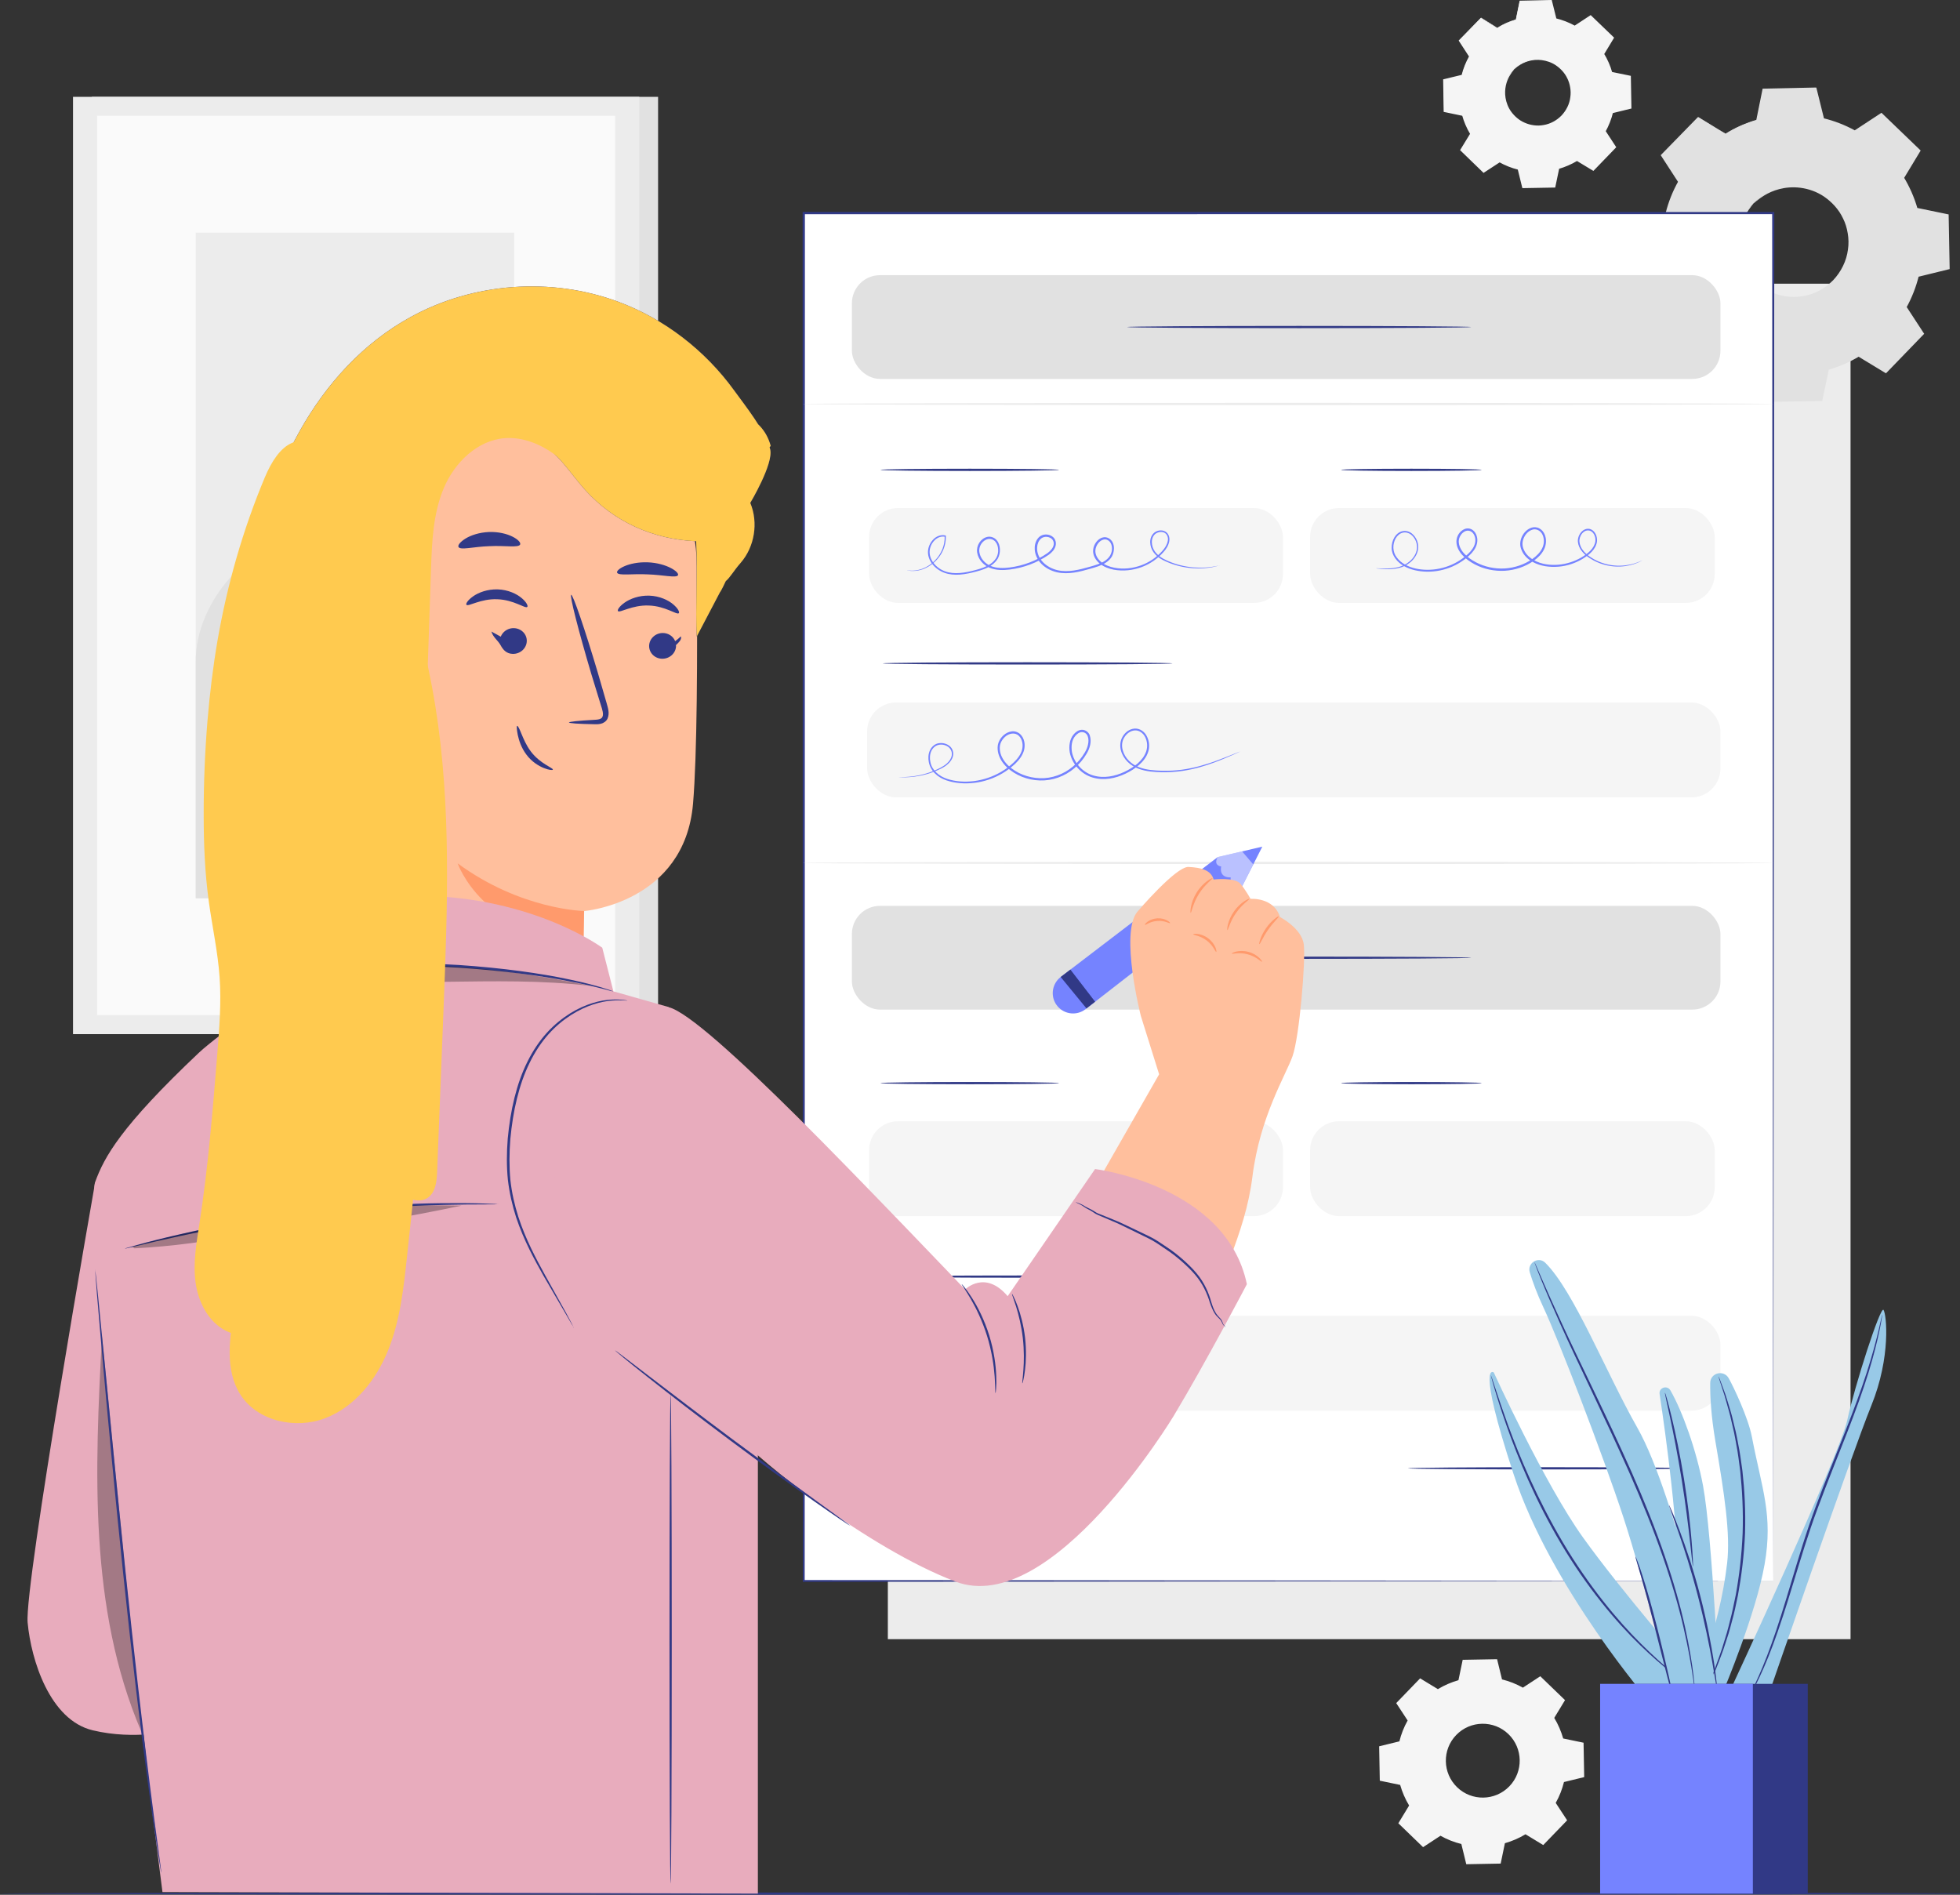 <?xml version="1.0" encoding="UTF-8"?>
<svg xmlns="http://www.w3.org/2000/svg" id="Calque_2" viewBox="0 0 278.09 268.83">
  <rect x="0" y="0" width="278.09" height="268.83" fill="#333333" stroke="none"/>
  <defs>
    <style>.cls-1{fill:#f5f5f5;}.cls-2{fill:#e8acbd;}.cls-3,.cls-4{fill:#fff;}.cls-5{fill:#ececec;}.cls-6{fill:#ffca4f;}.cls-7{fill:#ffbf9d;}.cls-8{fill:#fafafa;}.cls-9{fill:#ff9a6c;}.cls-10{fill:#98c9e7;}.cls-11{fill:#e1e1e1;}.cls-12{fill:#7583ff;}.cls-13{fill:#313986;}.cls-14{opacity:.3;}.cls-4{opacity:.5;}</style>
  </defs>
  <g id="Calque_1-2">
    <g>
      <g>
        <rect class="cls-5" x="125.97" y="40.25" width="136.59" height="192.31"></rect>
        <g>
          <g>
            <path class="cls-11" d="M244.82,18.97c1.4-.85,2.9-1.49,4.44-1.93l.91-4.39,7.42-.13,1.07,4.36c1.56,.38,3.07,.97,4.51,1.77l3.75-2.46,5.34,5.16-2.33,3.84c.85,1.4,1.49,2.9,1.93,4.44l4.39,.91,.13,7.42-4.36,1.07c-.38,1.56-.97,3.07-1.77,4.5l2.46,3.75-5.16,5.34-3.84-2.33c-1.4,.85-2.9,1.49-4.44,1.93l-.91,4.39-7.42,.13-1.07-4.36c-1.56-.38-3.07-.97-4.5-1.77l-3.75,2.46-5.34-5.16,2.33-3.84c-.85-1.4-1.49-2.9-1.93-4.44l-4.39-.91-.13-7.42,4.36-1.07c.38-1.56,.97-3.07,1.77-4.5l-2.46-3.75,5.16-5.34,3.84,2.33h0Zm3.96,9.89c-3.06,3.17-2.97,8.21,.2,11.26,3.17,3.06,8.21,2.97,11.26-.2,3.06-3.17,2.97-8.21-.2-11.26-3.17-3.06-8.21-2.97-11.26,.2Z"></path>
            <path class="cls-11" d="M248.78,28.86s.42-.59,1.48-1.3c1.05-.7,2.88-1.47,5.2-1.23,1.14,.13,2.39,.5,3.53,1.25,1.13,.75,2.19,1.83,2.86,3.22,.35,.68,.59,1.44,.72,2.24,.14,.79,.16,1.62,.04,2.45-.2,1.66-.99,3.3-2.21,4.59-1.24,1.27-2.86,2.11-4.51,2.37-.82,.15-1.66,.16-2.45,.04-.8-.1-1.56-.32-2.26-.65-1.41-.62-2.52-1.64-3.32-2.74-.79-1.11-1.21-2.35-1.38-3.49-.33-2.31,.39-4.17,1.05-5.24,.68-1.09,1.25-1.53,1.25-1.53,.04,.04-.48,.52-1.09,1.62-.6,1.07-1.23,2.89-.88,5.1,.18,1.09,.6,2.26,1.37,3.32,.77,1.04,1.83,2.01,3.18,2.58,.66,.3,1.39,.5,2.15,.6,.75,.11,1.54,.09,2.32-.05,1.57-.25,3.08-1.05,4.26-2.25,1.15-1.22,1.9-2.76,2.1-4.34,.12-.78,.1-1.57-.03-2.32-.12-.75-.34-1.47-.67-2.12-.62-1.32-1.62-2.35-2.69-3.09-1.08-.73-2.27-1.11-3.36-1.25-2.22-.28-4.01,.42-5.07,1.06-1.07,.65-1.54,1.19-1.58,1.15Z"></path>
            <path class="cls-11" d="M244.82,18.97s-.08-.04-.25-.13c-.18-.1-.42-.24-.74-.43-.67-.4-1.64-.97-2.89-1.71h.09c-1.31,1.36-3.04,3.17-5.13,5.36v-.14c.76,1.13,1.6,2.39,2.49,3.74l.04,.07-.04,.07c-.73,1.32-1.34,2.82-1.74,4.48l-.02,.09-.09,.02c-1.36,.34-2.83,.7-4.36,1.08l.12-.16c.05,2.34,.1,4.82,.15,7.42l-.14-.17c1.36,.28,2.86,.59,4.4,.91l.11,.02,.03,.11c.41,1.43,1.05,2.96,1.92,4.39l.06,.1-.06,.1c-.72,1.19-1.51,2.5-2.32,3.84l-.03-.25c1.68,1.62,3.49,3.36,5.35,5.15l-.26-.02c1.17-.77,2.45-1.61,3.75-2.46l.11-.07,.11,.06c1.31,.73,2.84,1.35,4.45,1.75l.13,.03,.03,.13c.34,1.37,.7,2.85,1.07,4.36l-.22-.17c2.35-.04,4.87-.09,7.42-.13l-.22,.18c.29-1.39,.6-2.89,.91-4.39l.03-.14,.13-.04c1.46-.41,2.98-1.05,4.38-1.9h0s.12-.07,.12-.07l.12,.07c1.29,.78,2.57,1.56,3.84,2.33l-.28,.04c1.74-1.8,3.46-3.59,5.16-5.34l-.03,.28c-.83-1.26-1.65-2.52-2.46-3.75l-.07-.11,.07-.12c.79-1.41,1.37-2.92,1.75-4.45l.03-.13,.13-.03c1.47-.36,2.93-.72,4.36-1.07l-.17,.22c-.04-2.53-.08-5.01-.12-7.42l.17,.2c-1.49-.31-2.95-.62-4.39-.92l-.12-.03-.03-.12c-.44-1.57-1.09-3.05-1.9-4.39l-.06-.1,.06-.1c.8-1.31,1.58-2.59,2.33-3.83l.03,.23c-1.88-1.82-3.65-3.53-5.33-5.17l.22,.02c-1.32,.86-2.56,1.67-3.76,2.45l-.08,.05-.09-.05c-1.5-.84-2.99-1.4-4.46-1.77l-.09-.02-.02-.09c-.38-1.59-.73-3.01-1.05-4.36l.13,.1c-2.88,.04-5.33,.07-7.43,.1l.1-.08c-.38,1.75-.69,3.19-.94,4.39v.04s-.05,.01-.05,.01c-1.57,.44-2.68,.95-3.4,1.31-.34,.18-.61,.32-.8,.42-.18,.1-.27,.14-.27,.14,0,0,.08-.06,.25-.17,.17-.1,.43-.26,.78-.45,.71-.38,1.81-.92,3.39-1.38l-.05,.06c.24-1.2,.53-2.64,.89-4.4l.02-.08h.08c2.1-.05,4.55-.1,7.42-.16h.11s.03,.1,.03,.1c.33,1.35,.69,2.77,1.08,4.36l-.11-.11c1.49,.36,3.02,.93,4.55,1.77h-.17c1.19-.78,2.43-1.59,3.75-2.46l.12-.08,.1,.1c1.69,1.63,3.47,3.34,5.35,5.15l.11,.11-.08,.13c-.75,1.25-1.52,2.52-2.32,3.84v-.2c.83,1.37,1.5,2.88,1.96,4.49l-.15-.14c1.44,.3,2.9,.6,4.4,.91l.16,.03v.17c.05,2.41,.09,4.89,.14,7.42v.17s-.17,.04-.17,.04c-1.43,.35-2.88,.71-4.36,1.07l.16-.16c-.39,1.57-.98,3.11-1.79,4.56v-.23c.8,1.24,1.62,2.49,2.45,3.75l.1,.15-.13,.13c-1.69,1.76-3.41,3.54-5.16,5.34l-.13,.13-.16-.09c-1.27-.77-2.55-1.54-3.84-2.33h.24s0,0,0,0c-1.44,.87-2.99,1.53-4.49,1.95l.16-.17c-.31,1.51-.63,3.01-.92,4.39l-.04,.18h-.18c-2.55,.05-5.07,.09-7.42,.13h-.18s-.04-.17-.04-.17c-.37-1.5-.73-2.99-1.07-4.36l.16,.16c-1.65-.41-3.22-1.05-4.56-1.8h.22c-1.3,.84-2.59,1.68-3.76,2.45l-.14,.09-.12-.12c-1.85-1.79-3.66-3.54-5.34-5.16l-.12-.11,.08-.14c.81-1.33,1.61-2.64,2.33-3.83v.2c-.89-1.47-1.53-3.03-1.94-4.49l.14,.13c-1.54-.32-3.03-.64-4.39-.92l-.14-.03v-.14c-.04-2.61-.08-5.09-.12-7.42v-.13s.12-.03,.12-.03c1.53-.37,3-.73,4.36-1.06l-.11,.11c.42-1.68,1.05-3.2,1.8-4.53v.14c-.88-1.36-1.7-2.62-2.44-3.76l-.05-.08,.06-.07c2.11-2.16,3.86-3.95,5.19-5.31l.04-.04,.05,.03c1.23,.76,2.17,1.35,2.83,1.76,.31,.2,.55,.35,.73,.46,.16,.11,.25,.16,.25,.17Z"></path>
          </g>
          <g>
            <path class="cls-1" d="M212.42,3.95c.84-.51,1.73-.89,2.66-1.15l.55-2.63,4.44-.08,.64,2.61c.93,.23,1.84,.58,2.7,1.06l2.25-1.47,3.2,3.09-1.39,2.3c.51,.84,.89,1.74,1.15,2.66l2.63,.55,.08,4.44-2.61,.64c-.23,.93-.58,1.84-1.06,2.7l1.47,2.25-3.09,3.2-2.3-1.39c-.84,.51-1.74,.89-2.66,1.15l-.55,2.63-4.44,.08-.64-2.61c-.93-.23-1.84-.58-2.7-1.06l-2.25,1.47-3.2-3.09,1.39-2.3c-.51-.84-.89-1.74-1.16-2.66l-2.63-.55-.08-4.44,2.61-.64c.23-.93,.58-1.84,1.06-2.7l-1.47-2.25,3.09-3.2,2.3,1.39h0Zm2.37,5.92c-1.83,1.89-1.78,4.91,.12,6.74,1.89,1.83,4.91,1.78,6.74-.12,1.83-1.89,1.78-4.91-.12-6.74-1.89-1.83-4.91-1.78-6.74,.12Z"></path>
            <path class="cls-1" d="M214.79,9.87s.25-.35,.89-.78c.63-.42,1.72-.88,3.11-.74,.68,.08,1.43,.3,2.11,.75,.67,.45,1.31,1.09,1.71,1.93,.21,.41,.35,.86,.43,1.34,.09,.47,.1,.97,.03,1.47-.12,1-.59,1.98-1.32,2.75-.75,.76-1.71,1.26-2.7,1.42-.49,.09-.99,.09-1.47,.02-.48-.06-.94-.19-1.35-.39-.85-.37-1.51-.98-1.99-1.64-.47-.67-.72-1.41-.82-2.09-.2-1.38,.23-2.49,.63-3.13,.4-.65,.75-.91,.75-.91,.03,.02-.29,.31-.66,.97-.36,.64-.74,1.73-.53,3.05,.11,.65,.36,1.36,.82,1.98,.46,.62,1.1,1.2,1.9,1.54,.4,.18,.83,.3,1.28,.36,.45,.06,.92,.06,1.39-.03,.94-.15,1.85-.63,2.55-1.35,.69-.73,1.14-1.65,1.25-2.6,.07-.47,.06-.94-.02-1.39-.07-.45-.21-.88-.4-1.27-.37-.79-.97-1.41-1.61-1.85-.64-.44-1.36-.66-2.01-.75-1.33-.17-2.4,.25-3.03,.63-.64,.39-.92,.71-.94,.69Z"></path>
            <path class="cls-1" d="M212.42,3.95s-.05-.02-.15-.08c-.11-.06-.25-.15-.44-.25-.4-.24-.98-.58-1.73-1.02h.05c-.79,.82-1.82,1.9-3.07,3.21v-.09c.46,.68,.96,1.43,1.49,2.24l.03,.04-.02,.04c-.44,.79-.8,1.69-1.04,2.68v.05s-.07,.01-.07,.01c-.81,.2-1.69,.42-2.61,.65l.07-.1c.03,1.4,.06,2.88,.09,4.44l-.09-.1c.81,.17,1.71,.35,2.63,.54h.07s.02,.08,.02,.08c.24,.86,.63,1.77,1.15,2.63l.04,.06-.04,.06c-.43,.71-.91,1.5-1.39,2.3l-.02-.15c1.01,.97,2.09,2.01,3.2,3.08h-.16c.7-.47,1.47-.98,2.24-1.49l.07-.04,.07,.04c.78,.44,1.7,.81,2.66,1.05l.08,.02,.02,.08c.2,.82,.42,1.71,.64,2.61l-.13-.1c1.41-.03,2.92-.05,4.44-.08l-.13,.11c.17-.83,.36-1.73,.55-2.63l.02-.08,.08-.02c.88-.25,1.78-.63,2.62-1.14h0s.07-.04,.07-.04l.07,.04c.77,.47,1.54,.93,2.3,1.39l-.17,.02c1.04-1.08,2.07-2.15,3.09-3.2l-.02,.17c-.5-.76-.99-1.51-1.47-2.25l-.04-.07,.04-.07c.47-.85,.82-1.75,1.05-2.66l.02-.08,.08-.02c.88-.22,1.75-.43,2.61-.64l-.1,.13c-.03-1.52-.05-3-.07-4.44l.1,.12c-.89-.19-1.77-.37-2.63-.55l-.07-.02-.02-.07c-.27-.94-.65-1.83-1.14-2.63l-.04-.06,.04-.06c.48-.79,.94-1.55,1.4-2.29l.02,.14c-1.12-1.09-2.18-2.12-3.19-3.09h.13c-.79,.53-1.53,1.01-2.25,1.48l-.05,.03-.05-.03c-.9-.5-1.79-.84-2.67-1.06h-.05s-.01-.07-.01-.07c-.23-.95-.44-1.8-.63-2.61l.08,.06c-1.72,.02-3.19,.04-4.44,.06l.06-.05c-.23,1.05-.41,1.91-.56,2.63v.03s-.03,0-.03,0c-.94,.26-1.6,.57-2.03,.78-.21,.11-.36,.19-.48,.25-.11,.06-.16,.08-.16,.08,0,0,.05-.04,.15-.1,.1-.06,.26-.16,.47-.27,.43-.23,1.08-.55,2.03-.83l-.03,.03c.14-.72,.32-1.58,.53-2.63v-.05s.06,0,.06,0c1.26-.03,2.72-.06,4.44-.1h.06s.02,.06,.02,.06c.2,.81,.41,1.66,.65,2.61l-.07-.07c.89,.22,1.81,.56,2.72,1.06h-.1c.71-.47,1.45-.95,2.24-1.47l.07-.05,.06,.06c1.01,.97,2.08,2,3.2,3.08l.07,.06-.05,.08c-.45,.75-.91,1.51-1.39,2.3v-.12c.5,.82,.9,1.72,1.17,2.69l-.09-.09c.86,.18,1.74,.36,2.63,.54l.1,.02v.1c.03,1.45,.06,2.93,.08,4.44v.1s-.1,.02-.1,.02c-.86,.21-1.73,.42-2.61,.64l.1-.1c-.23,.94-.59,1.86-1.07,2.73v-.14c.48,.74,.97,1.49,1.47,2.25l.06,.09-.08,.08c-1.01,1.05-2.04,2.12-3.09,3.2l-.08,.08-.09-.06c-.76-.46-1.53-.92-2.3-1.39h.14s0,0,0,0c-.86,.52-1.79,.91-2.69,1.17l.1-.1c-.19,.9-.37,1.8-.55,2.63l-.02,.11h-.11c-1.53,.03-3.04,.05-4.44,.08h-.11s-.03-.1-.03-.1c-.22-.9-.44-1.79-.64-2.61l.1,.1c-.99-.24-1.93-.63-2.73-1.08h.13c-.78,.5-1.55,1.01-2.25,1.47l-.09,.06-.07-.07c-1.11-1.07-2.19-2.12-3.19-3.09l-.07-.07,.05-.08c.49-.8,.96-1.58,1.4-2.29v.12c-.53-.88-.92-1.81-1.16-2.69l.09,.08c-.92-.19-1.82-.38-2.63-.55l-.08-.02v-.09c-.03-1.56-.05-3.04-.07-4.44v-.08s.07-.02,.07-.02c.92-.22,1.8-.44,2.61-.63l-.07,.07c.25-1,.63-1.91,1.08-2.71v.08c-.52-.81-1.02-1.57-1.46-2.25l-.03-.05,.04-.04c1.26-1.3,2.31-2.37,3.11-3.18l.02-.03,.03,.02c.73,.46,1.3,.81,1.69,1.05,.19,.12,.33,.21,.44,.28,.1,.06,.15,.1,.15,.1Z"></path>
          </g>
        </g>
        <g>
          <rect class="cls-11" x="13.03" y="13.74" width="80.34" height="132.98"></rect>
          <rect class="cls-5" x="10.36" y="13.74" width="80.34" height="132.98"></rect>
          <rect class="cls-8" x="13.78" y="16.43" width="73.5" height="127.59"></rect>
          <g>
            <rect class="cls-5" x="27.77" y="33.01" width="45.19" height="94.43"></rect>
            <path class="cls-11" d="M27.77,94.03c-.1-8.82,7.83-17.43,16.56-18.66,4.17-.59,8.59,.24,12.48-1.36,6.95-2.85,9.16-12.08,16.15-14.82l.32,68.25H27.77v-33.42Z"></path>
          </g>
        </g>
        <path class="cls-1" d="M204.01,239.65c.92-.56,1.91-.98,2.92-1.27l.6-2.89,4.88-.09,.7,2.87c1.02,.25,2.02,.64,2.96,1.17l2.47-1.62,3.51,3.39-1.53,2.52c.56,.92,.98,1.91,1.27,2.92l2.89,.6,.09,4.88-2.87,.7c-.25,1.02-.64,2.02-1.17,2.96l1.62,2.47-3.39,3.51-2.52-1.53c-.92,.56-1.91,.98-2.92,1.27l-.6,2.89-4.88,.09-.7-2.87c-1.02-.25-2.02-.64-2.96-1.17l-2.47,1.62-3.51-3.39,1.53-2.52c-.56-.92-.98-1.91-1.27-2.92l-2.89-.6-.09-4.88,2.87-.7c.25-1.02,.64-2.02,1.17-2.96l-1.62-2.47,3.39-3.51,2.52,1.53h0Zm2.6,6.51c-2.01,2.08-1.95,5.4,.13,7.41,2.08,2.01,5.4,1.95,7.41-.13,2.01-2.08,1.95-5.4-.13-7.41-2.08-2.01-5.4-1.95-7.41,.13Z"></path>
        <path class="cls-13" d="M274.54,268.67s.29-.01,.88-.02c.6,0,1.48,0,2.67-.02v.07c-13.81,.07-70.04,.13-137.27,.13-38.89-.02-74.1-.03-99.59-.05-12.74-.02-23.05-.04-30.18-.05-3.56-.01-6.32-.02-8.2-.03-.93,0-1.65-.01-2.13-.02-.48,0-.73-.02-.73-.02,0,0,.25-.01,.73-.02,.49,0,1.2,0,2.13-.02,1.88,0,4.65-.02,8.2-.03,7.13-.01,17.44-.03,30.18-.05,25.49-.01,60.69-.03,99.59-.05,67.23,0,123.46,.05,137.27,.13v.07c-1.19,0-2.08-.01-2.67-.02-.59,0-.88-.02-.88-.02Z"></path>
        <g>
          <g>
            <g>
              <rect class="cls-3" x="114.04" y="30.23" width="137.54" height="194.07"></rect>
              <path class="cls-13" d="M251.59,224.3c0-1.29-.06-79.42-.15-194.07l.15,.15c-41.59,0-88.31,0-137.53,.01h-.02l.16-.16c-.01,72.73-.02,139.98-.03,194.07l-.13-.13c83.54,.08,136.48,.13,137.54,.13-1.06,0-54,.05-137.54,.13h-.13s0-.13,0-.13c0-54.1-.02-121.35-.03-194.07v-.16h.18c49.22,0,95.93,.01,137.53,.01h.15v.15c-.09,114.65-.14,192.78-.15,194.07Z"></path>
            </g>
            <rect class="cls-1" x="123.31" y="159.08" width="58.72" height="13.46" rx="4.1" ry="4.1"></rect>
            <rect class="cls-1" x="185.88" y="159.08" width="57.41" height="13.46" rx="4.1" ry="4.1"></rect>
            <rect class="cls-1" x="123.03" y="186.68" width="121.07" height="13.46" rx="4.1" ry="4.1"></rect>
            <path class="cls-13" d="M150.27,153.67c0,.09-5.68,.16-12.67,.16s-12.68-.07-12.68-.16,5.67-.16,12.68-.16,12.67,.07,12.67,.16Z"></path>
            <path class="cls-13" d="M210.23,153.67c0,.09-4.47,.16-9.98,.16s-9.98-.07-9.98-.16,4.47-.16,9.98-.16,9.98,.07,9.98,.16Z"></path>
            <path class="cls-13" d="M166.36,181.12c0,.09-9.21,.16-20.56,.16s-20.56-.07-20.56-.16,9.2-.16,20.56-.16,20.56,.07,20.56,.16Z"></path>
            <rect class="cls-11" x="120.87" y="128.52" width="123.23" height="14.72" rx="3.99" ry="3.99"></rect>
            <path class="cls-13" d="M208.74,135.88c0,.09-10.93,.16-24.42,.16s-24.42-.07-24.42-.16,10.93-.16,24.42-.16,24.42,.07,24.42,.16Z"></path>
            <rect class="cls-11" x="120.87" y="39.04" width="123.23" height="14.72" rx="3.99" ry="3.99"></rect>
            <path class="cls-13" d="M208.74,46.4c0,.09-10.93,.16-24.42,.16s-24.42-.07-24.42-.16,10.93-.16,24.42-.16,24.42,.07,24.42,.16Z"></path>
            <path class="cls-5" d="M251.59,57.32c0,.09-30.82,.16-68.83,.16s-68.84-.07-68.84-.16,30.81-.16,68.84-.16,68.83,.07,68.83,.16Z"></path>
            <path class="cls-5" d="M251.59,122.43c0,.09-30.82,.16-68.83,.16s-68.84-.07-68.84-.16,30.81-.16,68.84-.16,68.83,.07,68.83,.16Z"></path>
            <rect class="cls-1" x="123.31" y="72.08" width="58.72" height="13.46" rx="4.1" ry="4.1"></rect>
            <rect class="cls-1" x="185.88" y="72.08" width="57.41" height="13.46" rx="4.1" ry="4.1"></rect>
            <rect class="cls-1" x="123.03" y="99.67" width="121.07" height="13.46" rx="4.1" ry="4.1"></rect>
            <path class="cls-13" d="M150.27,66.66c0,.09-5.68,.16-12.67,.16s-12.68-.07-12.68-.16,5.67-.16,12.68-.16,12.67,.07,12.67,.16Z"></path>
            <path class="cls-13" d="M210.23,66.66c0,.09-4.47,.16-9.98,.16s-9.98-.07-9.98-.16,4.47-.16,9.98-.16,9.98,.07,9.98,.16Z"></path>
            <path class="cls-13" d="M166.36,94.12c0,.09-9.21,.16-20.56,.16s-20.56-.07-20.56-.16,9.2-.16,20.56-.16,20.56,.07,20.56,.16Z"></path>
            <path class="cls-13" d="M239.86,208.32c0,.09-8.98,.16-20.05,.16s-20.05-.07-20.05-.16,8.98-.16,20.05-.16,20.05,.07,20.05,.16Z"></path>
          </g>
          <path class="cls-12" d="M173.01,80.22s-.32,.11-.95,.24c-.63,.12-1.58,.24-2.8,.16-1.22-.09-2.72-.38-4.28-1.17-.39-.21-.77-.47-1.09-.82-.33-.35-.57-.81-.66-1.31-.09-.5-.03-1.07,.32-1.52,.35-.45,.98-.66,1.55-.49,.29,.08,.55,.3,.68,.58,.14,.27,.17,.6,.12,.9-.11,.6-.44,1.13-.85,1.57-.8,.9-1.86,1.65-3.08,2.1-1.22,.45-2.6,.62-3.98,.36-.68-.14-1.37-.39-1.94-.85-.56-.45-1.03-1.16-.95-1.97,.04-.39,.19-.76,.42-1.07,.23-.31,.55-.59,.97-.68,.41-.11,.87,.07,1.15,.38,.29,.31,.41,.73,.41,1.13,0,.4-.09,.81-.28,1.17-.2,.36-.5,.65-.83,.87-.67,.45-1.45,.66-2.2,.88-1.49,.42-3.12,.88-4.78,.51-.81-.19-1.6-.58-2.2-1.19-.6-.6-1-1.46-.95-2.35,.02-.54,.23-1.11,.66-1.49,.46-.38,1.11-.42,1.62-.17,.25,.12,.49,.32,.61,.6,.12,.27,.14,.57,.07,.85-.14,.56-.55,.95-.96,1.26-1.68,1.16-3.6,1.86-5.52,2.1-.96,.12-1.97,.13-2.88-.25-.9-.38-1.62-1.2-1.77-2.17-.15-.98,.5-2,1.46-2.21,.48-.1,1.01,.1,1.31,.47,.31,.36,.44,.83,.46,1.28,.02,.45-.08,.9-.28,1.29-.22,.39-.53,.7-.87,.95-.69,.5-1.49,.74-2.25,.94-1.5,.4-3.09,.68-4.49,.16-.69-.26-1.28-.69-1.71-1.24-.42-.55-.66-1.23-.6-1.89,.06-.66,.38-1.25,.82-1.67,.44-.42,1.07-.63,1.64-.49l.07,.02v.07c.04,1.35-.52,2.5-1.2,3.26-.68,.79-1.48,1.23-2.15,1.47-.68,.23-1.24,.23-1.61,.21-.37-.05-.55-.1-.55-.1,0-.06,.78,.27,2.13-.19,.65-.24,1.43-.69,2.08-1.47,.65-.76,1.18-1.87,1.13-3.16l.07,.08c-.5-.12-1.06,.07-1.46,.46-.41,.39-.69,.94-.74,1.54-.09,1.23,.89,2.44,2.19,2.9,1.32,.48,2.85,.21,4.34-.19,.75-.2,1.52-.45,2.16-.91,.32-.23,.6-.53,.79-.86,.18-.35,.27-.75,.24-1.15-.02-.4-.14-.81-.4-1.1-.25-.3-.66-.45-1.04-.37-.78,.16-1.37,1.05-1.22,1.88,.12,.84,.78,1.59,1.59,1.93,.83,.35,1.79,.34,2.72,.22,1.87-.24,3.76-.93,5.37-2.05,.38-.29,.73-.65,.84-1.09,.12-.44-.09-.9-.51-1.08-.4-.2-.94-.16-1.27,.13-.35,.3-.53,.78-.55,1.26-.05,.79,.31,1.55,.86,2.11,.55,.56,1.28,.93,2.04,1.11,1.55,.35,3.13-.08,4.62-.5,.75-.22,1.5-.42,2.11-.84,.3-.2,.57-.47,.74-.77,.17-.31,.26-.66,.25-1.01,0-.35-.11-.69-.33-.94-.22-.24-.55-.37-.86-.29-.63,.15-1.09,.84-1.16,1.48-.07,.66,.32,1.3,.83,1.71,.52,.43,1.17,.67,1.82,.8,1.31,.26,2.65,.1,3.83-.33,1.18-.43,2.21-1.15,2.99-2.02,.39-.42,.7-.92,.8-1.45,.11-.52-.14-1.08-.63-1.22-.47-.14-1.03,.04-1.32,.41-.3,.38-.36,.9-.28,1.35,.15,.95,.9,1.61,1.63,2.01,1.52,.8,3.01,1.1,4.21,1.21,1.21,.1,2.15,0,2.78-.1,.32-.05,.56-.1,.72-.13,.16-.03,.24-.05,.25-.04Z"></path>
          <path class="cls-12" d="M233.04,79.49s-.25,.17-.77,.38c-.52,.21-1.33,.47-2.42,.51-1.07,.04-2.43-.15-3.79-.89-.67-.37-1.38-.85-1.85-1.62-.22-.38-.38-.84-.33-1.33,.06-.48,.3-.95,.71-1.27,.21-.15,.47-.26,.75-.25,.28,0,.54,.13,.74,.32,.4,.39,.56,.96,.5,1.51-.08,.56-.38,1.06-.77,1.46-.39,.4-.85,.73-1.34,1.02-.99,.58-2.13,.97-3.35,1.07-1.21,.09-2.52-.04-3.67-.68-.57-.32-1.09-.77-1.42-1.37-.16-.3-.29-.62-.33-.98-.03-.35,.03-.71,.15-1.04,.25-.65,.75-1.24,1.46-1.47,.35-.11,.77-.08,1.1,.11,.34,.18,.59,.49,.74,.83,.3,.68,.25,1.49-.08,2.15-.33,.67-.87,1.19-1.46,1.61-1.19,.84-2.63,1.33-4.12,1.42-1.49,.08-2.98-.24-4.26-.92-.64-.34-1.24-.76-1.73-1.29-.49-.53-.87-1.22-.86-1.97,.02-.75,.47-1.47,1.18-1.75,.35-.14,.79-.09,1.1,.13,.32,.22,.51,.55,.61,.9,.21,.7-.02,1.45-.41,1.99-.39,.56-.9,.98-1.41,1.36-2.08,1.53-4.7,1.99-6.93,1.48-1.11-.25-2.17-.79-2.81-1.68-.32-.43-.52-.97-.52-1.49-.01-.52,.12-1.03,.37-1.47,.25-.43,.65-.79,1.13-.9,.48-.12,.98,.02,1.34,.3,.72,.57,1.02,1.47,.91,2.25-.12,.79-.58,1.41-1.08,1.84-.51,.43-1.08,.68-1.6,.81-1.06,.26-1.91,.18-2.47,.15-.27-.02-.48-.04-.64-.06-.14-.02-.22-.03-.22-.03,0,0,.07,0,.22,0,.16,0,.37,.01,.64,.02,.56,0,1.4,.06,2.43-.21,.51-.14,1.05-.39,1.54-.81,.48-.41,.91-1.01,1.01-1.74,.1-.71-.2-1.56-.85-2.06-.33-.24-.76-.36-1.17-.25-.41,.1-.76,.41-.99,.81-.45,.79-.47,1.9,.16,2.7,.59,.82,1.6,1.33,2.67,1.57,2.16,.48,4.69,.02,6.7-1.46,.49-.37,.99-.78,1.34-1.3,.36-.5,.55-1.14,.37-1.73-.08-.29-.25-.56-.49-.73-.24-.16-.55-.2-.82-.1-.56,.21-.97,.85-.98,1.46,0,.64,.32,1.26,.78,1.75,.46,.5,1.03,.9,1.65,1.22,1.23,.65,2.66,.96,4.09,.88,1.43-.09,2.81-.56,3.95-1.36,.56-.4,1.07-.89,1.36-1.49,.3-.59,.33-1.3,.08-1.88-.24-.59-.88-.97-1.47-.77-.58,.18-1.05,.71-1.26,1.29-.11,.29-.16,.6-.13,.9,.03,.3,.14,.6,.29,.86,.29,.54,.77,.96,1.3,1.26,1.07,.61,2.33,.75,3.5,.66,1.17-.1,2.29-.47,3.24-1.02,.48-.28,.93-.6,1.29-.97,.36-.37,.64-.83,.71-1.31,.06-.48-.09-.99-.42-1.31-.33-.33-.85-.33-1.2-.06-.36,.26-.58,.69-.63,1.11-.05,.42,.09,.85,.29,1.21,.43,.72,1.11,1.2,1.76,1.57,1.32,.73,2.65,.94,3.7,.92,1.06-.02,1.87-.25,2.4-.44,.53-.19,.78-.34,.79-.32Z"></path>
          <path class="cls-12" d="M175.99,106.6s-.08,.05-.24,.12c-.17,.08-.41,.18-.7,.32-.62,.27-1.54,.68-2.75,1.13-1.21,.45-2.73,.94-4.55,1.21-.91,.13-1.9,.2-2.94,.18-1.04-.03-2.17-.08-3.28-.5-1.1-.39-2.15-1.31-2.49-2.59-.17-.63-.12-1.36,.24-1.96,.34-.59,.95-1.09,1.7-1.14,.76-.06,1.46,.47,1.76,1.14,.33,.66,.4,1.46,.16,2.18-.23,.72-.72,1.34-1.29,1.84-.57,.5-1.23,.91-1.93,1.24-1.39,.66-3.06,1.02-4.66,.54-1.59-.46-2.9-1.87-3.24-3.57-.07-.43-.08-.87,0-1.3,.06-.43,.25-.87,.53-1.22,.28-.34,.68-.66,1.18-.68,.5-.02,.98,.33,1.13,.79,.3,.91,0,1.85-.45,2.61-.45,.76-1.03,1.46-1.72,2.04-1.37,1.17-3.16,1.81-4.91,1.75-1.75-.05-3.46-.72-4.7-1.89-.61-.59-1.1-1.34-1.25-2.2-.07-.42-.07-.87,.08-1.28,.15-.41,.4-.76,.72-1.05,.32-.28,.71-.48,1.14-.54,.43-.07,.89,.09,1.21,.38,.64,.6,.75,1.53,.55,2.3-.22,.78-.73,1.41-1.27,1.93-.56,.51-1.15,.96-1.78,1.33-1.26,.75-2.64,1.2-4.01,1.36-1.36,.16-2.72,.06-3.94-.35-.61-.21-1.17-.53-1.62-.97-.45-.43-.76-1-.88-1.59-.12-.58-.09-1.2,.16-1.72,.24-.52,.73-.94,1.29-1,.55-.08,1.1,.08,1.5,.41,.41,.33,.58,.89,.48,1.37-.09,.48-.39,.87-.71,1.16-.32,.3-.68,.51-1.04,.69-.71,.35-1.39,.6-2.02,.77-1.25,.35-2.27,.42-2.94,.44-.68,0-1.04-.04-1.04-.04,0,0,.09,0,.26,0,.17,0,.43,0,.77-.01,.67-.03,1.68-.12,2.91-.49,.62-.18,1.28-.44,1.98-.79,.34-.18,.69-.39,.99-.67,.3-.28,.57-.64,.65-1.07,.09-.43-.07-.89-.42-1.19-.36-.29-.86-.44-1.34-.36-.49,.07-.91,.42-1.13,.89-.22,.48-.25,1.04-.13,1.58,.21,1.12,1.2,1.99,2.36,2.37,1.17,.39,2.5,.48,3.82,.32,1.33-.17,2.67-.61,3.9-1.34,.61-.36,1.19-.8,1.73-1.3,.53-.5,1-1.09,1.19-1.8,.18-.68,.06-1.51-.47-2-.53-.51-1.41-.34-1.95,.17-.28,.25-.5,.57-.63,.92-.13,.35-.13,.74-.07,1.12,.13,.77,.59,1.46,1.16,2.02,1.17,1.11,2.82,1.75,4.5,1.8,1.68,.06,3.38-.55,4.7-1.67,.66-.55,1.22-1.22,1.65-1.95,.22-.37,.39-.74,.47-1.15,.09-.4,.1-.82-.04-1.18-.12-.36-.47-.6-.83-.59-.36,0-.7,.26-.95,.56-.51,.61-.58,1.49-.46,2.26,.3,1.57,1.54,2.9,3.02,3.33,1.5,.45,3.1,.12,4.45-.52,1.33-.64,2.62-1.57,3.07-2.91,.22-.65,.16-1.38-.13-1.97-.28-.6-.87-1.04-1.5-.99-.63,.04-1.18,.48-1.49,1.01-.33,.53-.38,1.18-.22,1.77,.31,1.19,1.28,2.06,2.33,2.44,1.06,.41,2.17,.46,3.2,.5,1.03,.03,2.01-.03,2.91-.15,1.81-.25,3.32-.73,4.54-1.15,1.21-.44,2.14-.82,2.77-1.07,.3-.12,.54-.22,.72-.29,.16-.06,.25-.09,.25-.09Z"></path>
        </g>
        <g>
          <g>
            <path class="cls-10" d="M234.19,241.62s-14.12-16.25-19.45-32.51c-5.33-16.25-2.8-14.39-2.8-14.39,0,0,7.19,15.79,12.66,23.41,5.46,7.63,15.19,18.82,15.19,18.82l-5.6,4.66Z"></path>
            <path class="cls-10" d="M237,197.26c-.46-.79-1.67-.38-1.53,.52,.86,5.71,2.72,19.11,2.65,27.8-.09,11.29,0,15.65,0,15.65h5.88s-1.04-23.33-2.37-30.45c-.93-4.99-2.91-10.53-4.63-13.52Z"></path>
            <path class="cls-10" d="M240.21,239.33s3.7-7.78,4.84-17.55c.48-4.16-.38-9.77-1.66-17.26-.62-3.63-.76-6.39-.74-8.31,.02-1.45,1.93-1.92,2.63-.66,.71,1.27,2.76,5.59,3.28,8.3,1.42,7.4,3.04,11.1,1.8,18.12-1.23,7.02-5.79,17.83-5.79,17.83l-4.36-.47Z"></path>
            <path class="cls-10" d="M245.5,239.8s15.5-33.32,16.58-38.26c1.07-4.94,4.73-16.33,5.16-15.69,.43,.64,1.07,6.66-1.72,13.54-2.79,6.88-14.72,41.43-14.72,41.43h-5.29"></path>
            <path class="cls-13" d="M238.51,238.31s-.16-.09-.43-.3c-.28-.21-.69-.5-1.2-.92-1.03-.81-2.48-2.04-4.17-3.68-3.38-3.25-7.6-8.26-11.25-14.44-3.66-6.17-6.12-12.21-7.68-16.63-.78-2.21-1.35-4.02-1.72-5.28-.19-.63-.32-1.12-.41-1.45-.09-.33-.13-.51-.12-.51,.01,0,.07,.17,.18,.49,.12,.36,.27,.83,.47,1.43,.41,1.25,1.01,3.04,1.81,5.24,1.61,4.39,4.1,10.39,7.74,16.54,3.64,6.15,7.8,11.16,11.13,14.44,1.66,1.65,3.08,2.91,4.08,3.75,.49,.43,.9,.74,1.16,.96,.26,.22,.4,.34,.39,.35Z"></path>
            <path class="cls-13" d="M240.21,222.33s-.07-.35-.14-.98c-.07-.69-.17-1.59-.29-2.67-.25-2.25-.63-5.36-1.18-8.78-.55-3.42-1.16-6.49-1.63-8.71-.23-1.06-.42-1.95-.57-2.63-.13-.62-.2-.97-.17-.97,.02,0,.13,.33,.3,.94,.17,.61,.4,1.5,.67,2.6,.53,2.21,1.18,5.28,1.73,8.7,.55,3.42,.9,6.54,1.08,8.81,.09,1.13,.15,2.05,.18,2.68,.03,.63,.03,.99,.01,.99Z"></path>
            <path class="cls-13" d="M243.84,195.29s.07,.14,.18,.42c.12,.31,.27,.72,.46,1.24,.21,.54,.44,1.2,.67,1.98,.23,.78,.53,1.66,.75,2.67,.12,.5,.25,1.02,.38,1.57,.13,.55,.22,1.12,.34,1.71,.25,1.18,.41,2.47,.6,3.81,.3,2.7,.47,5.69,.37,8.83-.13,3.14-.51,6.11-1,8.78-.28,1.33-.53,2.6-.87,3.76-.16,.58-.29,1.15-.46,1.69-.17,.53-.34,1.05-.5,1.54-.3,.98-.66,1.84-.94,2.61-.28,.77-.56,1.41-.81,1.93-.23,.5-.41,.9-.55,1.2-.13,.27-.2,.41-.21,.41-.01,0,.04-.16,.15-.44,.13-.31,.29-.72,.49-1.22,.22-.53,.49-1.18,.75-1.95,.27-.77,.61-1.63,.89-2.61,.15-.49,.31-1,.47-1.53,.16-.53,.29-1.1,.44-1.68,.32-1.16,.56-2.42,.84-3.75,.48-2.66,.84-5.62,.97-8.74,.1-3.12-.06-6.09-.34-8.78-.18-1.34-.32-2.62-.56-3.8-.11-.59-.2-1.17-.32-1.71-.13-.54-.25-1.07-.36-1.56-.21-1-.49-1.89-.7-2.67-.21-.79-.42-1.45-.61-2-.17-.52-.3-.94-.41-1.26-.09-.29-.13-.44-.12-.45Z"></path>
            <path class="cls-13" d="M267.06,186.52s0,.05-.01,.15c-.02,.12-.04,.26-.07,.43-.07,.38-.15,.94-.31,1.66-.3,1.43-.8,3.5-1.57,6-.77,2.5-1.83,5.44-3.09,8.66-1.25,3.23-2.7,6.74-4.08,10.48-1.4,3.74-2.47,7.38-3.49,10.69-1,3.31-1.95,6.28-2.87,8.74-.91,2.46-1.79,4.39-2.45,5.7-.32,.66-.6,1.15-.79,1.49-.09,.15-.16,.28-.22,.38-.05,.08-.08,.13-.08,.12,0,0,.01-.05,.05-.14,.05-.11,.11-.24,.19-.4,.16-.35,.43-.85,.73-1.52,.62-1.32,1.46-3.26,2.34-5.72,.89-2.46,1.81-5.43,2.8-8.74,1-3.31,2.07-6.97,3.47-10.71,1.38-3.75,2.84-7.26,4.11-10.48,1.27-3.21,2.35-6.13,3.15-8.62,.8-2.49,1.33-4.53,1.67-5.96,.17-.71,.28-1.27,.37-1.64,.04-.17,.07-.31,.1-.43,.02-.1,.04-.14,.05-.14Z"></path>
            <g>
              <path class="cls-10" d="M219.25,179.16c-.98-.97-2.6,.04-2.2,1.36,.41,1.34,1.03,3.06,1.95,5.01,2.13,4.53,8.39,20.78,11.32,29.71,2.93,8.93,7.06,25.58,7.06,25.58l6.26-1.02s-5.73-27.36-11.32-37.22c-4.5-7.92-8.99-19.37-13.07-23.42Z"></path>
              <path class="cls-13" d="M232.04,220.82s.14,.26,.32,.75c.19,.49,.44,1.21,.72,2.1,.58,1.79,1.28,4.28,1.99,7.05,.71,2.77,1.3,5.29,1.71,7.12,.19,.86,.35,1.59,.47,2.17,.1,.51,.15,.8,.13,.81-.02,0-.11-.27-.25-.78-.15-.57-.34-1.29-.57-2.14-.48-1.88-1.11-4.36-1.8-7.09-.71-2.77-1.38-5.27-1.9-7.06-.25-.85-.45-1.56-.62-2.13-.15-.5-.22-.78-.2-.79Z"></path>
              <path class="cls-13" d="M240.53,240.31s-.02-.06-.04-.17c-.02-.13-.04-.29-.07-.49-.07-.43-.12-1.08-.26-1.9-.23-1.64-.64-4.01-1.31-6.9-.67-2.89-1.64-6.29-2.93-10-1.28-3.71-2.89-7.71-4.72-11.86-3.68-8.28-7.36-15.63-9.78-21.06-1.22-2.71-2.17-4.92-2.79-6.46-.32-.77-.55-1.37-.7-1.78-.07-.19-.13-.34-.17-.47-.04-.11-.05-.16-.05-.16,0,0,.03,.05,.08,.15,.05,.12,.12,.27,.2,.45,.18,.42,.44,1.01,.76,1.76,.66,1.52,1.64,3.72,2.88,6.42,2.47,5.4,6.18,12.73,9.87,21.03,1.83,4.15,3.43,8.17,4.7,11.89,1.27,3.72,2.23,7.14,2.87,10.05,.64,2.91,1.02,5.29,1.21,6.94,.11,.82,.15,1.47,.19,1.91,.02,.2,.03,.37,.04,.5,0,.11,0,.17,0,.17Z"></path>
              <path class="cls-13" d="M243.65,239.8s-.1-.37-.21-1.05c-.12-.73-.29-1.7-.49-2.88-.43-2.42-1.09-5.76-2.04-9.4-.94-3.64-1.99-6.88-2.81-9.2-.4-1.12-.73-2.05-.98-2.75-.23-.65-.35-1.01-.33-1.02,.02,0,.18,.34,.45,.97,.27,.64,.65,1.56,1.08,2.72,.87,2.31,1.97,5.55,2.91,9.2,.95,3.65,1.57,7.01,1.95,9.44,.18,1.22,.31,2.21,.38,2.9,.08,.69,.11,1.07,.08,1.07Z"></path>
            </g>
          </g>
          <g>
            <rect class="cls-13" x="232.06" y="238.9" width="24.43" height="29.76"></rect>
            <rect class="cls-12" x="227.03" y="238.9" width="21.67" height="29.76"></rect>
          </g>
        </g>
        <g>
          <g>
            <g>
              <g>
                <path class="cls-7" d="M50.18,81.1l-.69,55.92c-.12,9.51,1.65,23.5,16.69,23h0c13.02-1.42,16.47-13.74,16.57-22.61,.05-4.21,.1-7.72,.13-8.15,0,0,14.25-1.16,15.45-15.24,.58-6.8,.64-20.91,.54-33.67-.1-13.71-10.73-25.03-24.41-26.03l-1.36-.1c-14.72-.21-23.13,12.17-22.93,26.89Z"></path>
                <path class="cls-9" d="M82.88,129.25s-8.92-.13-17.95-6.76c0,0,3.72,10.62,17.87,10.37l.07-3.61Z"></path>
              </g>
              <g>
                <g>
                  <path class="cls-13" d="M74.81,86.11c-.28,.28-1.9-1.02-4.26-1.09-2.35-.1-4.12,1.09-4.37,.79-.12-.14,.17-.66,.94-1.2,.76-.54,2.04-1.04,3.51-.99,1.47,.05,2.69,.64,3.38,1.23,.71,.59,.94,1.13,.8,1.26Z"></path>
                  <path class="cls-13" d="M71,91.47c-.05-.18-.08-.36-.07-.56,.04-1.01,.92-1.81,1.97-1.79,1.05,.02,1.88,.85,1.84,1.86-.04,1.01-.92,1.81-1.98,1.79-.87-.02-1.35-.52-1.73-1.22s-1.07-1.12-1.31-1.95c.55,.3,1.11,.61,1.66,.91"></path>
                  <path class="cls-13" d="M80.72,102.51c0-.12,1.36-.26,3.56-.38,.56-.02,1.09-.09,1.21-.46,.16-.39-.03-1-.25-1.67-.42-1.38-.86-2.82-1.33-4.33-1.83-6.16-3.12-11.21-2.87-11.28,.25-.07,1.94,4.86,3.77,11.02,.44,1.52,.86,2.97,1.26,4.35,.16,.64,.47,1.38,.13,2.19-.18,.4-.61,.67-.97,.74-.36,.08-.67,.07-.95,.06-2.2-.04-3.57-.13-3.56-.26Z"></path>
                </g>
                <path class="cls-13" d="M73.81,77.24c-.23,.52-2.12,.13-4.38,.25-2.26,.07-4.12,.61-4.38,.11-.12-.24,.24-.72,1-1.19,.76-.47,1.95-.87,3.31-.93,1.36-.05,2.57,.26,3.36,.66,.8,.4,1.18,.85,1.08,1.1Z"></path>
                <path class="cls-13" d="M96.2,81.61c-.25,.43-2.09-.05-4.32-.12-2.23-.11-4.08,.22-4.32-.23-.1-.21,.26-.59,1.04-.93,.77-.34,1.96-.6,3.3-.55,1.34,.05,2.52,.41,3.28,.81,.77,.4,1.12,.81,1.01,1.02Z"></path>
              </g>
              <path class="cls-7" d="M50.57,91.62c-.23-.12-9.47-3.57-9.87,6.08-.4,9.65,9.38,8.06,9.41,7.78,.03-.28,.46-13.87,.46-13.87Z"></path>
              <path class="cls-9" d="M47.31,101.71s-.17,.11-.46,.23c-.28,.12-.76,.18-1.26-.03-1-.42-1.8-2.07-1.77-3.81,.01-.88,.23-1.71,.57-2.39,.32-.69,.8-1.17,1.32-1.24,.52-.1,.87,.23,.97,.5,.12,.28,.05,.47,.1,.48,.03,.03,.21-.15,.15-.56-.03-.19-.14-.43-.35-.62-.22-.2-.56-.31-.92-.28-.75,.02-1.44,.68-1.82,1.42-.41,.75-.68,1.68-.69,2.67-.02,1.95,.9,3.81,2.28,4.27,.67,.2,1.25,.02,1.55-.19,.31-.23,.37-.44,.34-.46Z"></path>
              <path class="cls-13" d="M78.44,109.2c.11-.24-1.79-.81-3.12-2.58-.66-.87-1.05-1.83-1.34-2.52-.28-.7-.5-1.14-.6-1.11-.1,.03-.07,.5,.08,1.27,.16,.75,.49,1.83,1.24,2.82,.74,1,1.74,1.6,2.47,1.89,.74,.3,1.24,.32,1.26,.23Z"></path>
              <path class="cls-13" d="M96.31,87c-.28,.28-1.9-1.02-4.26-1.09-2.35-.1-4.12,1.09-4.37,.79-.12-.14,.17-.66,.94-1.2,.76-.54,2.04-1.04,3.51-.99,1.47,.05,2.69,.64,3.38,1.23,.71,.59,.94,1.13,.8,1.26Z"></path>
              <path class="cls-13" d="M95.92,91.67c-.04,1.01-.92,1.81-1.98,1.79-1.05-.02-1.87-.85-1.84-1.86,.04-1.01,.92-1.81,1.97-1.79,1.05,.02,1.88,.85,1.84,1.86Z"></path>
            </g>
            <g>
              <path class="cls-13" d="M104.15,80.24s0,0-.01-.01h0s.01,.01,.01,.01Z"></path>
              <path class="cls-13" d="M109.35,63.26c-.15-.56-.37-1.11-.66-1.62-1.81-3.17-6.2-4.56-9.5-3.01,.87-4.43-1.52-9.3-5.56-11.33-4.04-2.02-9.37-1.03-12.4,2.32-.19-1.2-1.04-2.23-2.08-2.86-1.04-.63-2.26-.9-3.47-1.03-3.76-.41-7.65,.51-10.83,2.56-1.67,1.07-3.12,2.46-4.31,4.04-5.58-.66-11.5,1.39-15.29,5.58-4.54,5.02-5.39,16.67-.42,26.72l1.17,6.31c1.56,0,2.98,.11,3.94,.97,1.3,1.17,1.89,3.38,4.06,2.54,1.1-.43,2.11-2.74,2.48-3.87,2.45-7.46,3.26-15.45,2.38-23.25,1.54-1.64,3.41-2.99,5.45-3.94l-.17,.15c3.93-1.37,8.38-2.71,12.12-.86,2.9,1.43,4.6,4.44,6.76,6.83,4.1,4.54,9.64,7.01,15.75,7.28,.21,3.96-.12,9.57,.08,13.53l3.33-6.35v.03c.28-.46,.5-.93,.72-1.4,0,0,.07-.14,.08-.16,.61-.5,1.07-1.4,2.1-2.58,1.99-2.28,2.54-5.72,1.37-8.51,0,0,3.31-5.53,2.83-7.58-.59-2.51-3.59-6.27-5.12-8.38-4.12-5.69-9.92-10.18-16.52-12.61-9.48-3.49-20.45-2.69-29.31,2.16-13.61,7.44-20.94,23.1-23.01,38.47-2.07,15.37,.21,30.94,1.07,46.43,1.03,18.64-.02,37.4-3.12,55.81-.7,4.13-1.41,8.71,.85,12.23,2.44,3.79,7.84,4.94,12.04,3.32,4.21-1.62,7.24-5.47,8.92-9.66,1.68-4.18,2.18-8.73,2.66-13.21,3.2-29.64,6.34-60.08-1.31-88.9-1.45-5.48-3.31-10.95-3.35-16.62s2.1-11.75,6.94-14.7c6.14-3.75,14.03-1.33,20.78,1.17,8.16,3.02,16.31,6.05,24.47,9.07"></path>
            </g>
            <path class="cls-13" d="M102.92,61.79s.03,.07,.07,.21c.04,.14,.08,.35,.09,.62,.03,.54-.06,1.38-.56,2.26-.25,.44-.6,.88-1.08,1.25-.48,.36-1.08,.65-1.76,.75-1.34,.22-2.99-.23-4.02-1.52l.24-.21c.46,.49,.71,1.19,.68,1.89-.02,.94-.43,1.83-1.08,2.43-.66,.6-1.49,.89-2.28,.97-1.6,.16-3-.44-3.97-1.09-.99-.66-1.66-1.34-2.12-1.8-.46-.47-.69-.75-.68-.76,.02-.02,.28,.23,.76,.67,.48,.44,1.18,1.08,2.16,1.7,.96,.61,2.31,1.15,3.82,.99,.74-.08,1.51-.36,2.1-.91,.58-.55,.95-1.36,.97-2.21,.02-.63-.2-1.24-.59-1.67l.24-.21c.94,1.18,2.49,1.62,3.73,1.43,1.28-.17,2.21-1.01,2.7-1.83,.5-.83,.62-1.62,.63-2.15,0-.54-.07-.83-.05-.83Z"></path>
            <path class="cls-13" d="M90.84,51.21s.08,.02,.21,.09c.13,.07,.32,.19,.54,.36,.44,.35,1.06,.94,1.46,1.89,.4,.93,.45,2.32-.33,3.48-.38,.57-1.01,1.05-1.76,1.21-.74,.16-1.58,.04-2.25-.44-.21-.15-.39-.34-.54-.53l.28-.16c.31,.72,.23,1.53-.07,2.17-.29,.65-.82,1.16-1.4,1.44-1.19,.57-2.43,.38-3.29,0-.87-.4-1.43-.95-1.77-1.34-.34-.4-.48-.65-.47-.66,.02-.02,.19,.21,.56,.58,.36,.36,.93,.86,1.77,1.22,.82,.35,2,.49,3.07-.05,.53-.26,.99-.72,1.25-1.31,.26-.58,.33-1.3,.06-1.92l-.51-1.18,.79,1.03c.13,.16,.28,.33,.46,.46,.58,.41,1.34,.53,2,.39,.67-.13,1.22-.55,1.58-1.07,.73-1.05,.72-2.34,.36-3.23-.35-.91-.92-1.51-1.33-1.88-.41-.37-.68-.53-.67-.55Z"></path>
          </g>
          <g>
            <g>
              <g>
                <path class="cls-12" d="M172.77,121.6l-22.27,17.01c-1.32,1.01-1.52,2.93-.43,4.18h0c1,1.16,2.74,1.33,3.95,.39l22.09-17.17,2.99-5.89-6.33,1.48Z"></path>
                <path class="cls-4" d="M176.23,120.79l1.58,1.84-1.71,3.39s-1.64,.08-1.49-1.54c0,0-1.66,.17-1.35-1.55,0,0-1.16-.1-.5-1.33l3.46-.81Z"></path>
                <polygon class="cls-13" points="150.49 138.61 154.15 143.07 155.38 142.12 151.87 137.56 150.49 138.61"></polygon>
              </g>
              <path class="cls-7" d="M148.85,181.25l-.8-.14,16.41-28.69-2.59-8.27s-3.01-11.78-.5-14.79c0,0,5.48-6.45,7.26-6.36,1.78,.09,3.2,.44,3.56,1.78,0,0,3.02-.36,3.82,.62,.8,.98,1.42,2.13,1.42,2.13,0,0,3.29-.27,4.18,2.58,0,0,3.11,1.6,3.38,3.91,.27,2.31-.62,13.07-1.6,15.83-.98,2.76-4.62,8.54-5.69,17.07-1.07,8.54-4.83,14.08-8.17,26.55l-9.08,3.59-11.59-15.81Z"></path>
              <path class="cls-9" d="M172.03,124.6c.07,.09-1.06,.84-1.92,2.22-.87,1.37-1.06,2.71-1.17,2.69-.09,.01-.07-1.43,.85-2.89,.91-1.46,2.2-2.11,2.23-2.02Z"></path>
              <path class="cls-9" d="M177.25,127.53c.06,.1-1.02,.75-1.87,1.99-.88,1.23-1.12,2.46-1.23,2.44-.09,0,0-1.34,.93-2.65,.92-1.32,2.15-1.86,2.18-1.77Z"></path>
              <path class="cls-9" d="M181.43,130.02c.07,.09-.75,.8-1.5,1.88-.76,1.08-1.15,2.09-1.25,2.06-.09-.02,.15-1.14,.95-2.27,.79-1.14,1.75-1.75,1.8-1.67Z"></path>
              <path class="cls-9" d="M166.02,130.97c-.06,.09-.8-.4-1.82-.31-1.03,.06-1.69,.64-1.76,.55-.03-.03,.09-.23,.39-.45,.29-.22,.78-.43,1.35-.47,.57-.04,1.08,.11,1.4,.29,.33,.18,.47,.36,.44,.4Z"></path>
              <path class="cls-9" d="M172.56,135.06c-.1,.04-.41-.92-1.35-1.62-.93-.72-1.93-.77-1.92-.88,0-.05,.25-.1,.67-.05,.41,.05,.97,.24,1.48,.63,.51,.39,.84,.88,1,1.26,.16,.38,.17,.64,.13,.66Z"></path>
              <path class="cls-9" d="M179.06,136.45c-.08,.08-.79-.73-2.02-1.05-1.22-.34-2.24,0-2.27-.11-.02-.04,.22-.19,.65-.29,.43-.1,1.06-.13,1.72,.05,.66,.18,1.19,.52,1.51,.83,.32,.31,.45,.55,.41,.58Z"></path>
            </g>
            <g>
              <path class="cls-2" d="M13.5,167.74S3.44,224.86,3.92,230.2c.49,5.34,3.16,13.84,9.23,15.29,6.07,1.46,11.65,0,11.65,0l-7.28-70.16-4.02-7.6Z"></path>
              <path class="cls-2" d="M42.94,138.27s-12.04,8.56-14.7,11.07c-11.13,10.52-13.46,14.83-14.75,18.39-1.29,3.56,7.73,86.26,7.73,86.26l1.83,14.45h0l84.48,.22h0v-73.83l-12.69-51.96-7.81-2.22-1.58-6.19s-9.7-7.16-25.71-7.37c-4.92-.06-11.89,1.87-15.78,4.89h0l-1.02,6.28Z"></path>
              <path class="cls-2" d="M85.39,143.1s8.68-.39,9.45-.21c2.68,.62,10.02,7.35,18.39,15.66,7.99,7.92,23.7,24.4,23.7,24.4,0,0,2.82-2.85,6.04,.95l12.4-18.04s18.62,2.29,21.54,16.34c0,0-5.71,10.89-10.38,18.68,0,0-17.3,28.71-30.97,23.51-12.48-4.75-28.14-17.45-30.34-20.16l-18.38-13.11s-12.59-24-7.03-36.01l5.56-12Z"></path>
              <path class="cls-13" d="M87.03,140.66s-.16-.02-.45-.09c-.32-.09-.74-.2-1.25-.33-1.09-.28-2.67-.66-4.65-1.03-3.95-.78-9.47-1.51-15.59-1.92-6.13-.37-11.7-.34-15.7,.05-2,.17-3.61,.42-4.72,.62-.52,.1-.94,.19-1.27,.25-.29,.05-.45,.08-.45,.06,0-.01,.15-.06,.43-.14,.33-.08,.74-.19,1.26-.32,1.1-.25,2.71-.54,4.72-.74,4.01-.45,9.61-.53,15.75-.16,6.14,.41,11.67,1.19,15.62,2.04,1.98,.41,3.56,.83,4.64,1.15,.51,.16,.92,.3,1.24,.4,.28,.1,.43,.15,.42,.16Z"></path>
              <path class="cls-13" d="M54.12,136.37c-.1,.01-.38-1.4-.63-3.16-.24-1.76-.36-3.2-.26-3.21,.1-.01,.38,1.4,.63,3.16,.24,1.76,.36,3.2,.26,3.21Z"></path>
              <path class="cls-13" d="M57.28,136.1c-.09,.03-.62-1.35-.74-3.16-.13-1.81,.21-3.25,.3-3.23,.11,.02-.06,1.45,.07,3.21,.12,1.76,.48,3.15,.37,3.19Z"></path>
              <g class="cls-14">
                <path d="M43.22,138.2c13.22,2.34,26.62,.02,40.62,1.68-13.51-2.8-27.58-4.12-40.62-1.68"></path>
              </g>
              <g class="cls-14">
                <path d="M20.02,245.6c-7.44-17.42-6.56-37.1-5.55-56.02l5.55,56.02Z"></path>
              </g>
              <path class="cls-13" d="M13.5,180.19s.02,.07,.04,.22c.02,.17,.05,.38,.08,.65,.06,.6,.15,1.43,.26,2.49,.22,2.19,.53,5.32,.91,9.17,.76,7.75,1.79,18.45,3.02,30.26,1.23,11.82,2.47,22.5,3.45,30.22,.49,3.86,.9,6.98,1.2,9.14,.14,1.06,.25,1.89,.33,2.48,.03,.27,.06,.48,.08,.65,.02,.15,.02,.22,.01,.22,0,0-.02-.07-.05-.22-.03-.16-.07-.38-.11-.64-.09-.59-.23-1.42-.4-2.48-.34-2.15-.79-5.27-1.31-9.13-1.05-7.71-2.33-18.4-3.56-30.22-1.23-11.82-2.22-22.52-2.91-30.28-.33-3.86-.6-6.99-.79-9.19-.08-1.07-.15-1.9-.19-2.5-.02-.27-.03-.48-.04-.65,0-.15,0-.22,0-.22Z"></path>
              <path class="cls-13" d="M70.69,170.84s-.19,.02-.54,.03c-.39,0-.91,0-1.56,.01-1.35,0-3.31,.01-5.73,.07-4.84,.11-11.52,.46-18.86,1.33-7.34,.88-13.92,2.1-18.65,3.13-2.37,.51-4.28,.95-5.59,1.28-.63,.15-1.14,.27-1.52,.36-.35,.08-.53,.11-.54,.1,0-.01,.17-.07,.52-.17,.38-.11,.88-.25,1.5-.42,1.31-.37,3.21-.85,5.57-1.39,4.72-1.1,11.31-2.36,18.66-3.24,7.35-.87,14.05-1.18,18.9-1.23,2.42-.02,4.39,0,5.74,.05,.65,.02,1.17,.04,1.56,.06,.36,.02,.54,.03,.54,.05Z"></path>
              <path class="cls-13" d="M38.25,189.34c-.1,0,.09-7.91,.43-17.67,.34-9.76,.7-17.66,.81-17.65,.1,0-.09,7.91-.43,17.67-.34,9.75-.7,17.66-.81,17.65Z"></path>
              <path class="cls-13" d="M81.43,188.36s-.12-.16-.32-.5c-.21-.36-.49-.85-.85-1.46-.76-1.3-1.82-3.12-3.12-5.35-1.28-2.28-2.81-5.02-3.91-8.33-.53-1.65-.95-3.44-1.17-5.33-.19-1.89-.18-3.85-.02-5.85,.37-3.98,1.23-7.78,2.79-10.9,.77-1.56,1.71-2.95,2.75-4.1,1.04-1.15,2.19-2.06,3.3-2.76,2.25-1.4,4.4-1.89,5.86-1.96,1.47-.08,2.27,.13,2.27,.13,0,.05-.81-.1-2.26,.02-1.44,.11-3.54,.64-5.73,2.04-1.09,.7-2.2,1.6-3.21,2.74-1.01,1.14-1.92,2.5-2.67,4.05-1.52,3.09-2.36,6.83-2.73,10.79-.16,1.98-.17,3.92,0,5.78,.2,1.86,.61,3.62,1.13,5.26,1.06,3.27,2.56,6.02,3.81,8.31,1.26,2.26,2.28,4.1,3.01,5.41,.33,.62,.59,1.12,.79,1.49,.18,.34,.26,.53,.25,.53Z"></path>
              <g class="cls-14">
                <path d="M19.07,177.11c5.34-.27,10.65-.98,15.88-2.09-.65,2.31-.95,4.71-.89,7.1,1.65-1.86,2.87-4.1,3.53-6.5,.37,2.61,1.85,5.05,4,6.57,.53-2.37,.65-4.83,.36-7.24,7.9-.95,15.76-2.25,23.54-3.9-15.75-.39-31.56,1.58-46.73,5.82"></path>
              </g>
            </g>
            <path class="cls-13" d="M120.63,216.48s-.13-.07-.36-.22c-.26-.17-.59-.4-1.01-.67-.87-.59-2.13-1.46-3.67-2.54-3.08-2.16-7.31-5.2-11.92-8.64-4.61-3.44-8.73-6.62-11.68-8.96-1.48-1.17-2.67-2.12-3.48-2.79-.39-.32-.7-.58-.93-.78-.21-.18-.32-.28-.31-.29,0,0,.13,.07,.35,.24,.25,.19,.57,.43,.97,.73,.87,.66,2.07,1.58,3.54,2.71,2.99,2.29,7.13,5.45,11.73,8.88,4.61,3.43,8.81,6.5,11.86,8.71,1.5,1.09,2.73,1.98,3.61,2.62,.4,.3,.73,.54,.97,.72,.22,.17,.33,.26,.33,.27Z"></path>
            <path class="cls-13" d="M141.25,197.65c-.06,0-.02-.93-.13-2.41-.11-1.48-.4-3.52-1.07-5.69-.68-2.17-1.59-4.02-2.34-5.3-.75-1.28-1.31-2.03-1.26-2.06,.02-.01,.17,.16,.43,.49,.27,.32,.62,.82,1.02,1.45,.81,1.26,1.77,3.13,2.45,5.32,.68,2.2,.95,4.27,1,5.77,.03,.75,.02,1.36-.02,1.78-.03,.42-.06,.65-.08,.65Z"></path>
            <path class="cls-13" d="M145.05,196.26c-.05,0,.07-.73,.15-1.89,.09-1.16,.12-2.78-.08-4.54-.21-1.77-.6-3.33-.95-4.45-.35-1.11-.63-1.78-.58-1.81,.02,0,.11,.15,.25,.45,.15,.29,.33,.73,.54,1.29,.41,1.1,.85,2.69,1.06,4.48,.2,1.79,.14,3.43-.01,4.6-.07,.59-.16,1.06-.23,1.38-.07,.32-.13,.5-.15,.49Z"></path>
            <path class="cls-13" d="M173.87,188.36s0-.12-.14-.23c-.07-.05-.19-.14-.25-.27-.07-.13-.12-.29-.21-.43-.16-.31-.57-.55-.87-1-.3-.44-.53-1-.74-1.62-.38-1.25-.99-2.67-2.11-3.97-.55-.65-1.2-1.27-1.9-1.89-.7-.61-1.46-1.21-2.29-1.75-.83-.56-1.6-1.12-2.45-1.52-.84-.41-1.65-.81-2.43-1.19-.78-.37-1.5-.75-2.2-1.05-.7-.3-1.36-.58-1.97-.84-.3-.14-.59-.23-.86-.39-.26-.16-.48-.32-.7-.45-.23-.12-.44-.23-.64-.34-.2-.11-.36-.24-.51-.34-.3-.19-.57-.29-.74-.38-.17-.09-.26-.15-.25-.16,0-.01,.1,.03,.28,.1,.18,.07,.45,.16,.78,.34,.31,.22,.69,.39,1.17,.63,.24,.12,.46,.29,.71,.43,.24,.14,.55,.23,.85,.36,.61,.25,1.27,.51,1.97,.8,.71,.29,1.45,.67,2.23,1.03,.78,.37,1.59,.77,2.44,1.17,.86,.4,1.67,.98,2.49,1.53,.84,.54,1.61,1.16,2.32,1.78,.7,.63,1.36,1.26,1.92,1.94,1.13,1.34,1.75,2.84,2.09,4.09,.19,.62,.4,1.17,.67,1.59,.26,.43,.65,.68,.83,1.04,.09,.17,.12,.33,.18,.45,.05,.13,.13,.19,.21,.27,.16,.15,.1,.29,.1,.28Z"></path>
            <path class="cls-13" d="M95.15,267.24c-.09,0-.16-15.53-.16-34.68s.07-34.68,.16-34.68,.16,15.52,.16,34.68-.07,34.68-.16,34.68Z"></path>
          </g>
          <path class="cls-13" d="M94.77,91.59c.67-.34,1.29-.78,1.83-1.3,.11,.26-.05,.55-.23,.76-.64,.76-1.56,1.28-2.54,1.43"></path>
        </g>
      </g>
      <g>
        <path class="cls-13" d="M104.15,80.24s0,0-.01-.01h0s.01,.01,.01,.01Z"></path>
        <path class="cls-6" d="M109.35,63.26c-.15-.56-.37-1.11-.66-1.62-1.81-3.17-6.2-4.56-9.5-3.01,.87-4.43-1.52-9.3-5.56-11.33-4.04-2.02-9.37-1.03-12.4,2.32-.19-1.2-1.04-2.23-2.08-2.86-1.04-.63-2.26-.9-3.47-1.03-3.76-.41-7.65,.51-10.83,2.56-1.67,1.07-3.12,2.46-4.31,4.04-5.58-.66-11.5,1.39-15.29,5.58-4.54,5.02-5.39,16.67-.42,26.72l1.17,6.31c1.56,0,2.98,.11,3.94,.97,1.3,1.17,1.89,3.38,4.06,2.54,1.1-.43,2.11-2.74,2.48-3.87,2.45-7.46-2.41-16.8-3.3-24.6,1.54-1.64,9.08-1.64,11.13-2.59l-.17,.15c3.93-1.37,8.38-2.71,12.12-.86,2.9,1.43,4.6,4.44,6.76,6.83,4.1,4.54,9.64,7.01,15.75,7.28,.21,3.96-.12,9.57,.08,13.53l3.33-6.35v.03c.28-.46,.5-.93,.72-1.4,0,0,.07-.14,.08-.16,.61-.5,1.07-1.4,2.1-2.58,1.99-2.28,2.54-5.72,1.37-8.51,0,0,3.31-5.53,2.83-7.58-.59-2.51-3.59-6.27-5.12-8.38-4.12-5.69-9.92-10.18-16.52-12.61-9.48-3.49-20.45-2.69-29.31,2.16-13.61,7.44-20.94,23.1-23.01,38.47-2.07,15.37,.21,30.94,1.07,46.43,1.03,18.64-.02,37.4-3.12,55.81-.7,4.13-1.41,8.71,.85,12.23,2.44,3.79,7.84,4.94,12.04,3.32,4.21-1.62,7.24-5.47,8.92-9.66,1.68-4.18,2.18-8.73,2.66-13.21,3.2-29.64,6.34-60.08-1.31-88.9-1.45-5.48-3.31-10.95-3.35-16.62s2.1-11.75,6.94-14.7c6.14-3.75,14.03-1.33,20.78,1.17,8.16,3.02,16.31,6.05,24.47,9.07"></path>
      </g>
      <path class="cls-6" d="M56,78.69c2.65,6.94,4.59,14.16,5.77,21.5,2.28,14.18,1.72,28.64,1.16,42.99-.3,7.69-.61,15.38-.91,23.07-.05,1.37-.22,2.96-1.37,3.71-1.02,.67-2.45,.33-3.39-.46s-1.48-1.93-1.98-3.05c-12.71-28.31-14.07-61.52-3.73-90.78"></path>
      <path class="cls-6" d="M83.9,69.59c-1.63-1.86-3.28-3.74-5.3-5.18-2.01-1.44-4.46-2.42-6.93-2.25-3.93,.28-7.17,3.46-8.7,7.08-1.53,3.63-1.69,7.66-1.82,11.6-.21,6.14-.41,12.27-.62,18.41-3.86-2.87-7.57-6.1-10.09-10.2-2.51-4.1-3.71-9.22-2.29-13.81,.74-2.4,2.15-4.53,3.59-6.59,2.46-3.5,5.1-6.88,7.89-10.12,1.48-1.72,3.03-3.41,4.91-4.69,1.88-1.27,4.14-2.1,6.4-1.9,3.35,.3,6.1,2.75,8.19,5.39s3.83,5.61,6.45,7.72"></path>
      <path class="cls-6" d="M30.87,90.83c-.65,3.78-1.11,7.59-1.43,11.41-.37,4.47-.55,8.96-.54,13.44,0,4.1,.17,8.2,.73,12.26,.49,3.58,1.28,7.13,1.53,10.73,.25,3.61-.04,7.23-.33,10.84-.65,8.05-1.3,16.1-2.53,24.08-.43,2.77-.93,5.59-.55,8.37s1.81,5.59,4.31,6.85c3.17,1.6,7.21,.26,9.68-2.29,2.47-2.55,3.69-6.04,4.63-9.46,4.49-16.23,4.41-33.32,4.3-50.15-.1-15.22-.2-30.45-.3-45.67-.04-5.64,1.21-12.48-3.46-16.69-4.45-4.01-7.39-1.46-9.34,3.19-3.1,7.39-5.33,15.19-6.7,23.09Z"></path>
    </g>
  </g>
</svg>
